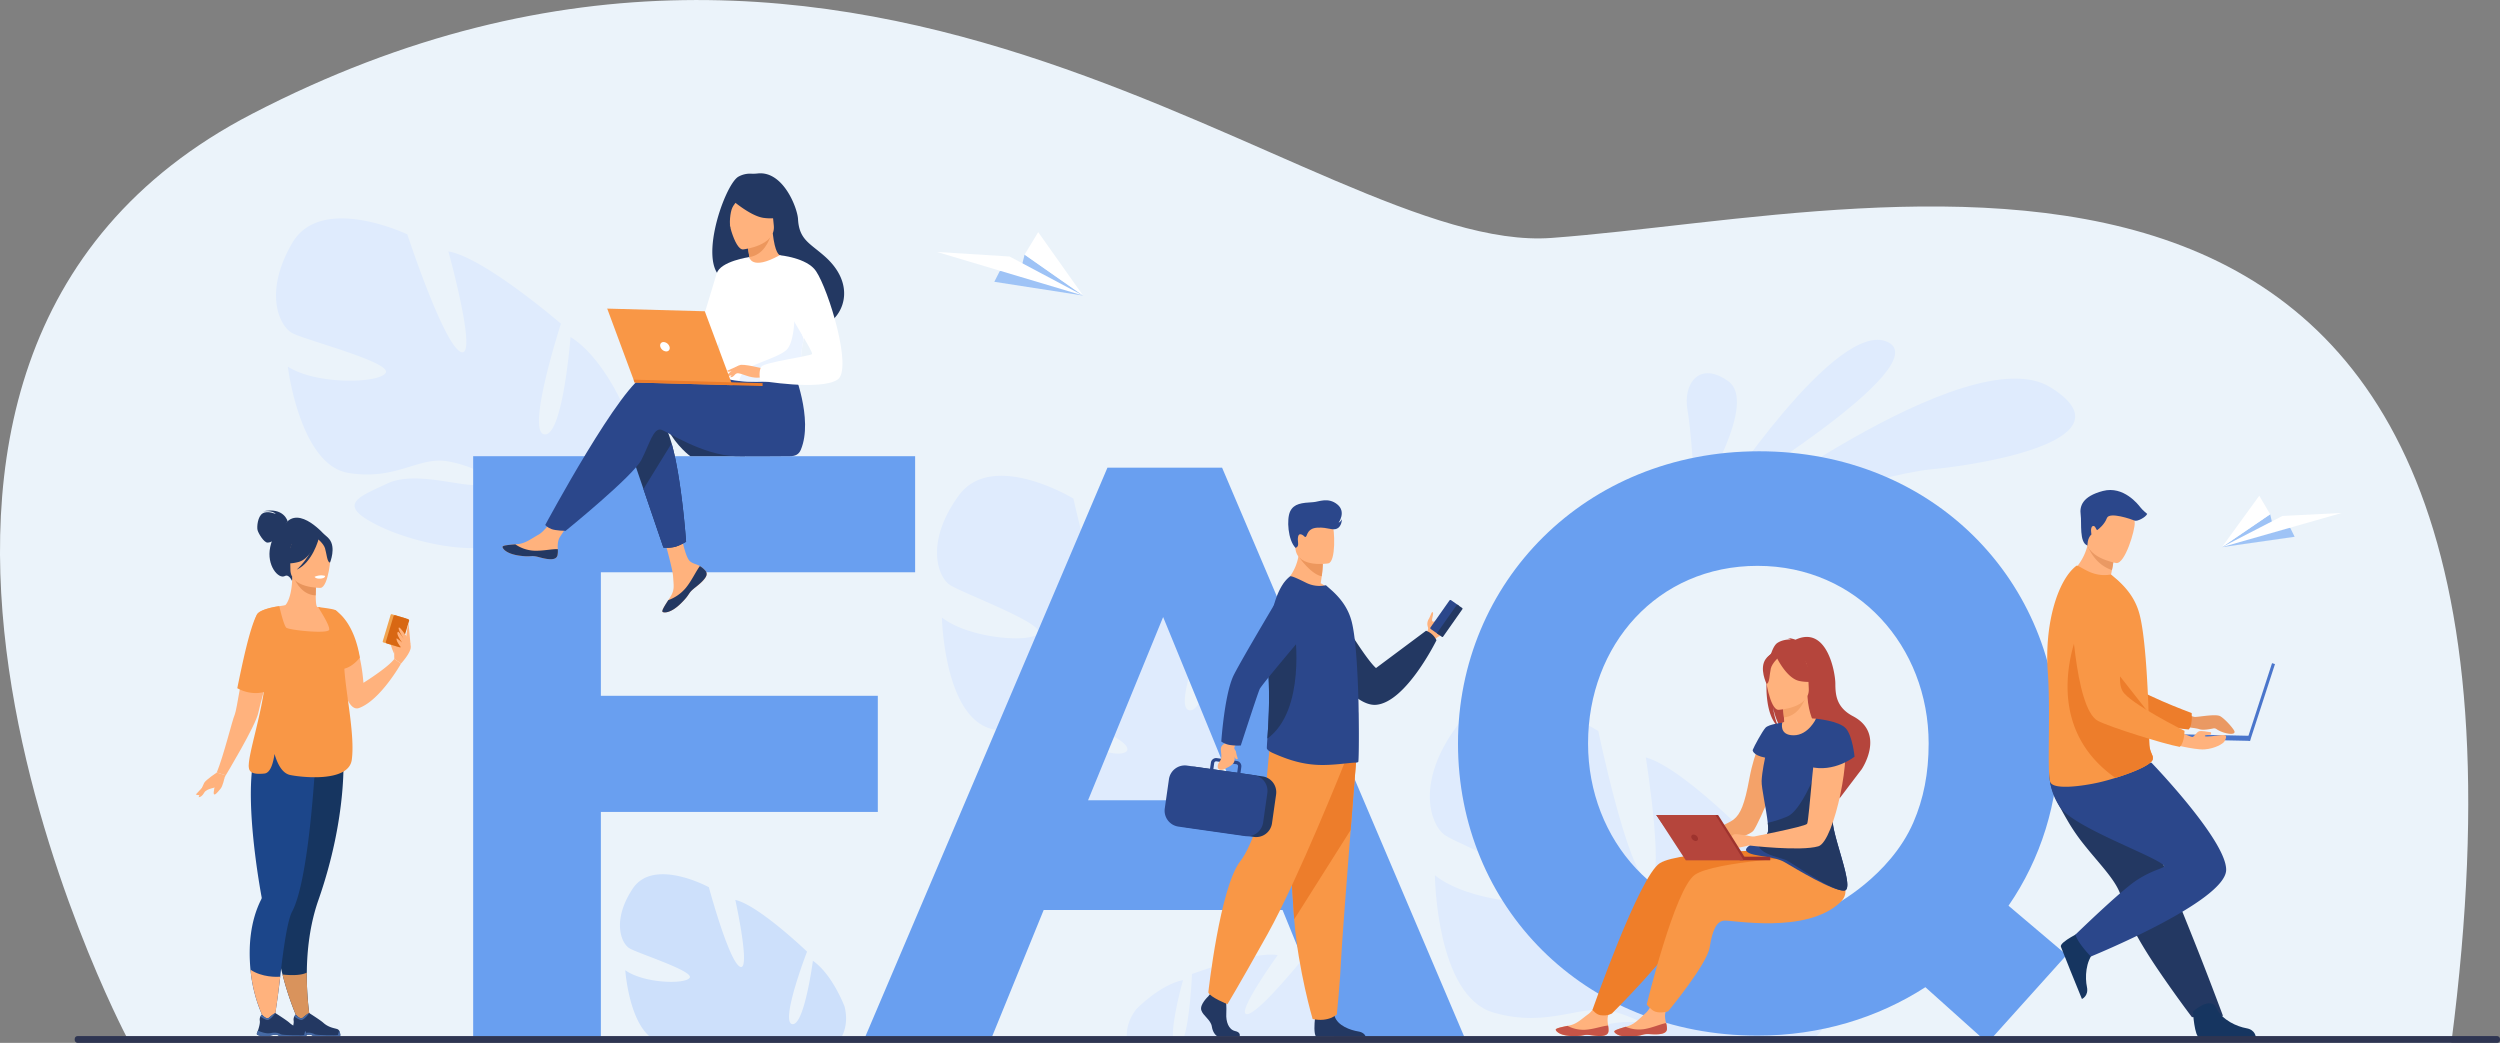 <svg xmlns="http://www.w3.org/2000/svg" viewBox="0 0 2935.54 1224.57"><rect x="0" y="0" width="2935.54" height="1224.57" fill="#808080" stroke="none"/><defs><style>.cls-1{fill:#ebf3fa;}.cls-2{fill:#dfebfd;}.cls-3{fill:#cde0fb;}.cls-4{fill:#ffb27d;}.cls-5{fill:#233862;}.cls-6{fill:#e8945b;}.cls-7{fill:#163560;}.cls-8{fill:#1c468a;}.cls-9{fill:#f99746;}.cls-10{fill:#f1a34f;}.cls-11{fill:#d86713;}.cls-12{fill:#d9935c;}.cls-13{fill:#466aa5;}.cls-14{fill:#fff;}.cls-15{fill:#9ec3f6;}.cls-16{fill:#699ff0;}.cls-17{fill:#f4a269;}.cls-18{fill:#c65447;}.cls-19{fill:#ef7e29;}.cls-20{fill:#b5453c;}.cls-21{fill:#2b478b;}.cls-22{fill:#9e332e;}.cls-23{fill:#ea9963;}.cls-24{fill:#ed7d2b;}.cls-25{fill:#4a75cb;}.cls-26{fill:#ed975d;}.cls-27{fill:#2e3552;}.cls-28{fill:#ebf3ff;}</style></defs><g id="Livello_2" data-name="Livello 2"><g id="Слой_1" data-name="Слой 1"><path class="cls-1" d="M2878.39,1224.57l-539.95-1.33-247-.61-53-.13-192.32-.47-234.37-.58L1408.6,1221l-11.51,0-53.59-.13-470.1-1.16-236-.59-22.26-.06-129.32-.31-337-.83s-418-791.24,147.07-1084.18C1023.86-243.71,1543,300,1821.84,279.38,2232,249.08,3034.57,19.71,2878.39,1224.57Z"/><path class="cls-2" d="M2018.21,585.69S2157,373.79,2216.39,401.52,2018.21,585.69,2018.21,585.69Z"/><path class="cls-2" d="M2013,621.41s297.49-226.89,394.62-166.67-75,90.4-140,96.37S2013,621.41,2013,621.41Z"/><path class="cls-2" d="M1990.46,588.26s-.41-8.73-1.15-21.48c-1.45-24.87-4.21-65-7.84-85.42-5.47-30.85,14-58.24,48.12-33.54s-30.76,129.66-30.76,129.66Z"/><path class="cls-3" d="M987.41,1219.18l-135.57-.37a42.85,42.85,0,0,0-12.79,0l-74.28-.2c-26.48-19.65-30.56-79.34-30.56-79.34,22.26,15.81,71.18,16.69,75.68,8.71s-61.57-28.69-71-34.62-20.64-32.31,3.91-69.69,89.56-1.88,89.56-1.88,23.48,87.18,36.59,93.37-5.52-78.45-5.52-78.45c27.33,6.11,84.2,60.7,84.2,60.7s-31.71,82.34-17.48,85.11,24.36-74.34,24.36-74.34c23.12,16.09,37.24,53.84,37.24,53.84C995.39,1197.15,993,1209.37,987.41,1219.18Z"/><path class="cls-2" d="M343.14,285.37c34.05-58.48,135.18-10.15,135.18-10.15S520.91,405,541.23,413.31s-14.74-118.1-14.74-118.1c41.79,7,132.17,84.86,132.17,84.86s-41.2,127-19.46,130,30.73-114.32,30.73-114.32c36.24,22.43,60.67,78.31,60.67,78.31,25.85,87.27-87.54,116-87.54,116s-13.33,44.33.49,103h0s3.68,11.14,5.69,28.93l-10.75-2.89c-.1-3.12-.32-6.17-.67-9.13a.07.07,0,0,0,0-.05.51.51,0,0,0,0-.13c-.29-1.86-.71-4.51-1.25-7.74h0s0,0,0,0c-1.55-7.31-2.49-12.65-3-16.46v0c-4.41-22.83-11.52-52.93-19.48-61a22.1,22.1,0,0,0,3.62-4.31c-1.16,1.37-2.36,2.8-3.62,4.31-29,34.47-122.75,16.31-171.17-8s-22.19-32.74,11.71-48.78,90.06,5.69,109.61,1.08-2.94-20.51-37.81-27.07-61.14,23-117.74,13.43-70.74-124.7-70.74-124.7c34.93,22.07,108.91,19.42,115.07,7S357.63,399.16,342.92,391,309.1,343.84,343.14,285.37Z"/><path class="cls-2" d="M1125.67,582c39.53-54.46,134.77,3.46,134.77,3.46s29.17,132.7,48.45,142.92S1306.1,610,1306.1,610c40.65,11.11,122.3,97.17,122.3,97.17S1375,828.76,1396.15,833.92s41.84-110,41.84-110c33.62,25.81,52.2,83.55,52.2,83.55,16.86,88.92-98.2,106-98.2,106s-17.61,42.52-9.81,102h0s2.54,11.39,2.74,29.19l-10.34-3.93c.21-3.1.3-6.13.24-9.1a0,0,0,0,0,0,0v-.13c-.1-1.87-.25-4.53-.47-7.79h0s0,0,0,0c-.81-7.38-1.21-12.77-1.3-16.58a0,0,0,0,1,0,0c-2.09-23-6.11-53.52-13.19-62.29a21.36,21.36,0,0,0,4-3.9l-4,3.9c-32.14,31.22-123.08,3.88-168.56-25s-18.69-34.61,16.45-47.1,88.54,14.63,108.35,12-.86-20.59-34.71-30.57-62.79,16.66-117.84,1.53S1106,725.07,1106,725.07c32.35,25.33,105.82,30.09,113.16,18.41s-90.54-47.45-104.27-57S1086.15,636.44,1125.67,582Z"/><path class="cls-2" d="M1389.16,1150.79s-14.34,50.26-11.58,69.79l-54.28-.14c-1.14-11,1.53-23,10.7-35.27C1334,1185.17,1361.75,1156.33,1389.16,1150.79Z"/><path class="cls-2" d="M1595.05,1221.16l-205.81-.54c8.15-20.74,10.43-76.94,10.43-76.94s73.32-27.33,100.63-22.14c0,0-50.33,69.79-36,69.31s70.14-70.64,70.14-70.64,73.22-6.73,80.86,37C1622.2,1196.47,1606.28,1216.3,1595.05,1221.16Z"/><path class="cls-2" d="M2027.28,1222.31l-194.81-.52c12.63-5.4,29.11-10.49,46.81-16.53C1923.61,1190.11,1984,1211,2027.28,1222.31Z"/><path class="cls-2" d="M2126.27,1223.12l-176.34-.47c3.68-7.81-18.82-23.79-51.39-33.82-41.46-12.77-77.44,19.55-144.89.13s-68.79-161.22-68.79-161.22c39.39,31.62,129.64,38.57,138.83,24.31s-110.59-59.67-127.33-71.63-34.61-61.92,14.78-128.28,165.62,6.25,165.62,6.25,33.9,163.56,57.44,176.41-1.68-145.49-1.68-145.49c49.82,14.26,148.91,121.26,148.91,121.26s-67.51,148.63-41.52,155.29S2093,1031.21,2093,1031.21c40.94,32.22,62.93,103.47,62.93,103.47C2163.12,1175.44,2148,1203.7,2126.27,1223.12Z"/><path class="cls-4" d="M462.85,767.88c0-.37-5.38-11.49-3.67-12.35s4.78-.72,5.13,1.23S462.85,767.88,462.85,767.88Z"/><path class="cls-5" d="M382.54,629.61S351,591.71,334.29,616c0,0-12.46,5.17-17,26.38-4.6,21.64,9.79,38.09,17.23,34,4.78-2.61,8.39,5.74,8.39,5.74Z"/><path class="cls-4" d="M421.66,831.34c25.08-9.24,49.24-52.16,49.24-52.16L463,773.65c-6.59,9.63-36.23,28.14-36.23,28.14-.67-8.12-1.65-15.49-2.87-22.17-8.23-45.36-27.05-58.79-32.1-61.65a11.58,11.58,0,0,0-1.28-.64l.06,1c.07,1.36.23,4.11.5,7.88C393,754.26,400.71,839.07,421.66,831.34Z"/><path class="cls-5" d="M337.74,612.12s-4.25-17-29.17-11.67c0,0,11.93-1.5,15.2,3.1,0,0-9.45-4.33-15.37-.71s-6.89,15.82-6,19.53,7.42,14.76,11.75,14.76,9.46-3.8,9.46-3.8Z"/><path class="cls-4" d="M300.45,877.66C312.84,849.87,318.76,842,319,833.27c.17-6.91-3.24-14.37-9.87-32.67a68.55,68.55,0,0,1-3.29-13.22c-5.24-35.26,15.15-73.38,27.83-76,3.52-.93,9.5-13.67,9.43-34.19l1.58.31,26.69,5.28s-.61,8.4-.62,16.31c0,6.6.38,12.85,1.87,13.63l3.05.29s22.26,30.91,24.13,59.65-17.82,41.23.15,98.66C418.26,930,293.6,893,300.45,877.66Z"/><path class="cls-6" d="M371.34,682.8s-.61,8.4-.62,16.31c-14.94-.42-22.83-14-26.07-21.59Z"/><path class="cls-5" d="M341.9,674.61s-7.83-12.36-9.71-22.94c-1.34-7.55,2.51-35.53,30.63-31.5a38.3,38.3,0,0,1,15.84,6c6.1,4.13,14.92,13,5.06,37.45l-2.56,8.24Z"/><path class="cls-4" d="M376.33,690.3S341,690.88,341,668.87s-4.6-36.76,18-38.06,26.95,7.09,28.74,14.43S385.52,689.58,376.33,690.3Z"/><path class="cls-5" d="M375,630.27s-9.67,25.82-24.52,29.64-21.29-.16-21.29-.16A42,42,0,0,0,343,634.91S367.72,618,375,630.27Z"/><path class="cls-5" d="M372.62,632.37s7.23,5.76,9,11.36,2.55,17.15,5.92,16.76c0,0,7.29-17.56-.91-27.48C377.94,622.48,372.62,632.37,372.62,632.37Z"/><path class="cls-7" d="M331.73,1144.3A349.28,349.28,0,0,0,354,1206.77l11.66-.8s-5.72-27.19-5.39-63.91c.23-25.68,3.41-56,13.55-85,34.87-99.58,29.23-172,29.23-172l-65.56,7.67-3.06.35c-.27,30.11-1.05,71-1.73,103-.6,28.75-1.13,50.29-1.13,50.29C319,1073.44,323.55,1111.76,331.73,1144.3Z"/><path class="cls-4" d="M254.49,907.17l10.61,3.18s35-58.05,38.17-73.16c1-4.92,3.59-14.76,6.56-25.79,6.14-22.83,14.07-50.78,14.07-50.78l2.61-11.31,8.91-38.57s-17.06,1.74-27,5.91c-3.31,1.38-5.83,3-6.71,5-7.33,16.11-14.64,56.78-19.78,85.79-2.87,16.17-5.06,28.72-6.2,31.38C272.52,846.2,262.8,887,254.49,907.17Z"/><path class="cls-8" d="M294.12,1138.65c3.77,40.24,20.37,66.25,20.37,66.25l5.56,4s5.27-28.35,9-62.07c3.55-32.05,8.42-66,13.93-76.32,21.86-41.06,28.44-196,28.44-196L305,871.21c-6.69,11.24-9.6,29.67-10.29,50.63-1.75,52.9,10.68,121.88,12.54,131.85v0a3.47,3.47,0,0,1-.44,2.22C293.55,1082.13,291.63,1112.08,294.12,1138.65Z"/><path class="cls-5" d="M374,633.24s-6.9,27-25.63,35.7c0,0,18.73-16.62,20.32-34.47S374,633.24,374,633.24Z"/><path class="cls-9" d="M292.11,897.72a15.77,15.77,0,0,0,.42,5.31c1.41,4.45,6.27,6.48,18,5.27,7.18-.75,10.38-12.78,11.81-23q6.47,22,18.14,24.65c11.39,2.53,68.82,9.52,72.58-17.78,4.13-30-8.25-83.19-8.93-111.86a141.76,141.76,0,0,0,2.08-26.56c-.48-20.42-6.47-31.87-11.08-36.48-1.3-1-2.61-1.62-7.85-2.52-2.68-.46-6.39-1-11.65-1.68a19.29,19.29,0,0,0-2.09-.16c1,1.74,14,21.43,13,26.5-1.06,5.3-47.19.52-50.37-2.39s-8.21-25.25-8.21-25.25-16.34,1.79-24.33,7.6l.09.1a6.67,6.67,0,0,0-2.1,2.21c-8.53,16.23-17,57.19-23,86.41,14.51,8,27.19,5.62,31.13,4.56C304.54,846.26,292.88,882.39,292.11,897.72Z"/><path class="cls-4" d="M463,773.65c0-1.1-.91-16.88,1.9-20.19s8.54-8,10.35-7.89,8.86,9.52,6.73,16.71-11.07,16.9-11.07,16.9Z"/><rect class="cls-10" x="453.69" y="722.91" width="19.13" height="34.61" rx="1.03" transform="translate(694.52 1582.26) rotate(-163.32)"/><path class="cls-11" d="M454.36,755.61l14.83,4.45a1.82,1.82,0,0,0,2.27-1.22l8.89-29.67a1.82,1.82,0,0,0-1.22-2.26l-14.84-4.45a1.82,1.82,0,0,0-2.26,1.22l-8.89,29.67A1.81,1.81,0,0,0,454.36,755.61Z"/><path class="cls-4" d="M294.12,1138.65c3.77,40.24,20.37,66.25,20.37,66.25l5.66,5.16s5.17-29.46,8.9-63.18C325.12,1147.17,307.8,1147.8,294.12,1138.65Z"/><path class="cls-12" d="M331.73,1144.3A349.28,349.28,0,0,0,354,1206.77l11.66-.8s-5.72-27.19-5.39-63.91C356.32,1144.05,348.16,1146.07,331.73,1144.3Z"/><path class="cls-5" d="M347.29,1216.55h7.44c2.49-.4,4.33-1.12,6.89-1.45,3.88-.51,5.67,1.08,6,1.45l.07.07h31.6c.8-1.14,0-3.77-.71-5.7a4.48,4.48,0,0,0-3-2.7c-3.35-1-10-1.84-16-7.32-3.4-3.07-16.43-11.3-16.43-11.3l-.07,0c-.29,0-1.65.42-7.58,5.43-3.06,2.58-8.29-3.65-8.29-3.65a7.41,7.41,0,0,0-1.71,2.32,7.84,7.84,0,0,0-.68,4.85c.47,2.85-1.05,8.14-2.26,11.72-.74,2.17-1.36,3.71-1.36,3.71S340.89,1215.74,347.29,1216.55Z"/><path class="cls-13" d="M345.55,1193.68c1.78,1.25,5.52,3.72,8,4,3.36.44,9.64-8.12,9.64-8.12l-.07,0c-.29,0-1.65.42-7.58,5.43-3.06,2.58-8.29-3.65-8.29-3.65A7.41,7.41,0,0,0,345.55,1193.68Z"/><path class="cls-13" d="M347.29,1216.55h7.44c2.49-.4,4.33-1.12,6.89-1.45,3.88-.51,5.67,1.08,6,1.45l.07.07h31.6c.8-1.14,0-3.77-.71-5.7-1-.85-1.23,3.71-1.76,4.43s-25.78.27-27.24-.79-5.83-2.92-11.93-1.46c-5.31,1.27-13.13-2-15.06-2.85-.74,2.17-1.36,3.71-1.36,3.71S340.89,1215.74,347.29,1216.55Z"/><path class="cls-5" d="M307.6,1216.55H315c2.49-.4,4.33-1.12,6.88-1.45,3.89-.51,5.67,1.08,6,1.45l.07.07h31.6c.79-1.14,0-3.77-.72-5.7a4.46,4.46,0,0,0-3-2.7c-3.35-1-10-1.84-16-7.32-3.41-3.07-16.44-11.3-16.44-11.3l-.07,0c-.29,0-1.65.42-7.58,5.43-3.06,2.58-8.28-3.65-8.28-3.65a7.52,7.52,0,0,0-1.72,2.32,8,8,0,0,0-.68,4.85c.48,2.85-1,8.14-2.26,11.72-.74,2.17-1.36,3.71-1.36,3.71S301.2,1215.74,307.6,1216.55Z"/><path class="cls-13" d="M305.85,1193.68c1.78,1.25,5.53,3.72,8,4,3.36.44,9.64-8.12,9.64-8.12l-.07,0c-.29,0-1.65.42-7.58,5.43-3.06,2.58-8.28-3.65-8.28-3.65A7.52,7.52,0,0,0,305.85,1193.68Z"/><path class="cls-13" d="M307.6,1216.55H315c2.49-.4,4.33-1.12,6.88-1.45,3.89-.51,5.67,1.08,6,1.45l.07.07h31.6c.79-1.14,0-3.77-.72-5.7-1-.85-1.23,3.71-1.76,4.43s-25.78.27-27.24-.79-5.83-2.92-11.93-1.46c-5.3,1.27-13.12-2-15.06-2.85-.74,2.17-1.36,3.71-1.36,3.71S301.2,1215.74,307.6,1216.55Z"/><path class="cls-9" d="M393.17,716.3s22,11.09,29.37,55.84c0,0-7.21,9.89-17.38,12.81a20.44,20.44,0,0,1-4.53.78C388.15,786.39,393.17,716.3,393.17,716.3Z"/><path class="cls-4" d="M476.92,746.78s-6.81-10.48-8.47-9.89c-2.38.83,6.17,14.13,6.17,14.13s-6.33-9.94-7.32-9.19c-2.26,1.7,1.33,7.94,4.89,12.73,0,0-6.37-5.84-6.58-4.79-.72,3.69,7,12.61,7,12.61l4.31-9.86Z"/><path class="cls-4" d="M482,756.51c-.33-1.28-2-26.3-2.7-23.93s-2.41,15.49-2.41,15.49Z"/><path class="cls-14" d="M369.43,677.23s.61,2.59,7.06,2.19c0,0,5.42-.33,5.25-3.18C381.74,676.24,376.49,674.21,369.43,677.23Z"/><path class="cls-4" d="M254.49,907.17s-12.79,8.51-14.75,12.1-6.52,16.79-6.52,16.79,3.26.48,6.52-5.22,14-5.22,17.6-8.31,7.76-12.18,7.76-12.18Z"/><path class="cls-4" d="M263.71,913.16s-2.13,10-4.74,13-6.19,7.83-7.66,6.52,1.63-12.22,1.63-12.22Z"/><path class="cls-4" d="M241.53,920.41c-.32.49-11.57,12.44-11.57,12.44s4.07,1.85,5.22,0S241.53,920.41,241.53,920.41Z"/><polygon class="cls-15" points="1167.54 330.89 1271.83 347.08 1203.08 298.98 1199.37 314.08 1173.9 318.37 1167.54 330.89"/><polygon class="cls-14" points="1271.83 347.08 1185.44 301.19 1100.29 295.86 1271.83 347.08"/><polygon class="cls-14" points="1203.08 298.98 1271.83 347.08 1219.07 272.57 1203.08 298.98"/><polygon class="cls-15" points="2694.4 630.29 2609 642.47 2665.67 603.85 2668.55 616.23 2689.32 619.99 2694.4 630.29"/><polygon class="cls-14" points="2609 642.47 2680.07 605.83 2749.71 602.33 2609 642.47"/><polygon class="cls-14" points="2665.67 603.85 2609 642.47 2652.87 582.1 2665.67 603.85"/><path class="cls-16" d="M555.6,535.66h518.95V672h-369V817.05h325.2V953.36H705.54v263.86H555.6Z"/><path class="cls-16" d="M1300.37,549.17H1435l284.34,668.19H1566.7L1506,1068.55H1225.5l-60.66,148.81H1016Zm153.54,390.48-88.14-215.14-88.14,215.14Z"/><path class="cls-16" d="M2260.81,1159.18c-55.92,36-123.21,56.86-197.14,56.86C1859,1216,1712,1063.45,1712,873c0-188.61,148.81-343.1,353.53-343.1S2417.2,682.44,2417.2,873c0,69.18-20.86,135.53-58.77,190.5l68.24,57.82-92.88,103.3Zm-108-95.73s66.22-34.07,93.84-97.62c12-27.63,18-57.82,18-92.88,0-113.74-83.4-208.52-200.93-208.52s-199,92.89-199,208.52c0,113.73,83.4,208.51,200.93,208.51C2097.79,1081.46,2127.17,1074.83,2152.76,1063.45Z"/><path class="cls-17" d="M2071.69,863s-11.19,16.55-17.57,51.35c-5.58,30.48-10.48,41.73-18.55,48s-53,24.7-53,24.7l3.37,7.88s65.9-9,73.3-20,35.62-76.09,33.43-91.08S2071.69,863,2071.69,863Z"/><path class="cls-4" d="M1888.71,1210.93c-.67,6.42-9.75,6.21-20,4.69s-7.61,1.18-22,.93-19.25-5.17-19.89-7.25c-.56-1.85,6.43-3.17,13.92-4.75l2.83-.61c8.45-1.87,14.19-8,21.54-13.22,7-5,16.29-23.49,16.29-23.49l19.73-.28s-8.82,16.58-12.16,23.74c-2,4.21-1.35,9.48-.68,13.52A25.24,25.24,0,0,1,1888.71,1210.93Z"/><path class="cls-18" d="M1868.69,1215.62c-10.26-1.51-7.61,1.18-22,.93s-19.25-5.17-19.89-7.25c-.56-1.85,6.43-3.17,13.92-4.75l.09.14a40.47,40.47,0,0,0,21,4.45c9.72-.67,19.72-4.41,26.42-4.93a25.24,25.24,0,0,1,.48,6.72C1888,1217.35,1879,1217.14,1868.69,1215.62Z"/><path class="cls-19" d="M2102.5,997.69s-129.35.63-153.49,15.87-79.11,172.19-79.11,172.19,4.28,5.63,9.6,6.36c8.53,1.17,13.37-2.15,13.37-2.15s73.65-73.26,77.57-93.27,3-37.86,11.89-38.33,120.19,13.52,137-16.13,2.92-59,2.92-59Z"/><path class="cls-4" d="M1957.42,1208c-.14,6.45-9.2,7-19.56,6.35s-7.48,1.81-21.88,2.77-19.62-3.54-20.43-5.56c-.72-1.8,6.14-3.7,13.47-5.9l2.77-.85c8.26-2.57,13.48-9.13,20.35-15,6.51-5.54,14.27-24.76,14.27-24.76l19.64-1.93s-7.4,17.25-10.13,24.67c-1.61,4.36-.55,9.55.46,13.53A25.36,25.36,0,0,1,1957.42,1208Z"/><path class="cls-18" d="M1937.86,1214.32c-10.35-.65-7.48,1.81-21.88,2.77s-19.62-3.54-20.43-5.56c-.72-1.8,6.14-3.7,13.47-5.9l.1.13a40.44,40.44,0,0,0,21.35,2.67c9.62-1.48,19.27-6,25.91-7.12a25.36,25.36,0,0,1,1,6.66C1957.28,1214.42,1948.22,1215,1937.86,1214.32Z"/><path class="cls-9" d="M2127.62,1005.64s-113.93,5.39-137.46,21.56-56.58,152.3-56.58,152.3,5,6.56,10,8.37c6.42,2.3,15.08-.3,15.08-.3s45.74-55.12,48.88-75.26,8-30.5,17-31.33,96.33,16.25,136.29-21.44C2185.59,1036.14,2127.62,1005.64,2127.62,1005.64Z"/><path class="cls-20" d="M2088.62,853.89c-2.21-3.87-4.86-10.85-6.77-23.47.25,1.25,3.51,17.11,10.26,25.76,26.39,14.91,68.08,70.92,67.82,81.49,0,0,25.61-33.91,25.89-34.1,0,0,28.81-42.14-10-62.58-19.74-10.39-20.65-25.36-20.72-38.41s-9.77-68.59-46.78-51.42c0,0-6.28-2.3-9-1.71a7.57,7.57,0,0,1,3.48,1.37c-4.43,0-10.7.78-15.76,4.12C2073.62,763.78,2065.89,835.62,2088.62,853.89Z"/><path class="cls-4" d="M2132.41,843.94a128,128,0,0,0-21.22,0,68.26,68.26,0,0,0-18.41,4.62c-10,4.2-9,22,12.08,18.68S2133.88,849.21,2132.41,843.94Z"/><path class="cls-4" d="M2093.67,856.91c-.13.06-3,15.29,10.79,14.68,9.05-.4,28.58-11.36,26.86-19.11-.82-3.69-7.66-13.25-9-35.08l-1.65.44-27.72,7.44s1.23,8.8,1.8,17.12C2095.2,849.39,2095.22,856.05,2093.67,856.91Z"/><path class="cls-17" d="M2092.91,825.28s1.23,8.8,1.8,17.12c15.69-1.49,23.05-16.38,25.92-24.56Z"/><path class="cls-20" d="M2123.33,814.59s7.37-13.56,8.6-24.82c.88-8-5.13-37.23-34.44-31a40.36,40.36,0,0,0-16.26,7.41c-6.13,4.77-14.78,14.76-2.7,39.77l3.27,8.5Z"/><path class="cls-4" d="M2088.19,833.51s37.23-1.86,35.71-25,2.26-39-21.57-38.8-27.87,9.35-29.25,17.21S2078.46,833.4,2088.19,833.51Z"/><path class="cls-20" d="M2085.35,770.24s12,26.5,27.89,29.48,22.4-1.66,22.4-1.66a44.35,44.35,0,0,1-16.22-25.18S2092.17,756.79,2085.35,770.24Z"/><path class="cls-20" d="M2088,772.28s-7.2,6.57-8.66,12.6-1.48,18.22-5.05,18c0,0-8.9-18-1-29C2081.73,762.25,2088,772.28,2088,772.28Z"/><path class="cls-21" d="M2050.94,999.63c3,3.6,12.42,4.71,22.47,6.36,7.91,1.31,16.22,2.94,22.13,6.41,13.42,7.88,57.27,34.52,70.13,33.3,5-.46,4-10,1-22.6-4.75-19.93-14.7-47.61-14.7-59.64,0-6.57-2.18-22.11-5.1-39.89-.24-1.43-.48-2.87-.72-4.33-5.78-34.55-13.77-75.29-13.77-75.29s-8.92,19.45-26.3,19.45-13.33-14.84-13.33-14.84-15.86,1.87-19.6,5.9-13.25,21.48-15.13,26.23c0,0-.39,6.06,14.6,8.94,0,0-3.65,16.43-4.09,27.38-.32,8.09,5.53,33.41,7.2,49.15.6,5.58.68,10-.23,12-1.16,2.54-4.91,5.07-9.17,7.56C2057.89,990.6,2047.36,995.35,2050.94,999.63Z"/><path class="cls-5" d="M2066.36,985.67c-9.62,16.4,26.08,21.33,32,24.8,13.42,7.88,54.46,36.45,67.32,35.23,5-.46,4-10,1-22.6-4.75-19.93-14.7-47.61-14.7-59.64,0-6.57-2.18-22.11-5.1-39.89l-15.47-14.85s-16.58,42.84-32.38,49.87a132.88,132.88,0,0,1-23.29,7.57c.6,5.58.68,10-.23,12C2074.37,980.65,2070.62,983.18,2066.36,985.67Z"/><path class="cls-4" d="M2137.16,856.77s13.23-8,26,7.2-9.09,124.17-28,129.76c-21,6.22-81.85-1-81.85-1l1.17-9.51s64.73-12.41,67.42-15.87S2130.44,858.53,2137.16,856.77Z"/><path class="cls-21" d="M2132.41,843.94s27.16,2.45,35.05,11.39,10.19,33.14,10.19,33.14-23.92,19.31-52.74,11.82Z"/><path class="cls-4" d="M2059.74,982.67s-21.08-4.08-23.46-3.06-15.63,12.92-14.27,15.3,6.79,4.08,12.91,2,19.38-3.06,21.76-6.12S2059.74,982.67,2059.74,982.67Z"/><rect class="cls-22" x="2042.78" y="1005.95" width="35.88" height="4.24" transform="translate(4121.43 2016.14) rotate(180)"/><path class="cls-22" d="M2050.4,1009.61c-.35-1.4-33-52.64-33-52.64h-72.6l36.42,51.26Z"/><path class="cls-20" d="M2047.34,1010.19c-.35-1.4-33.09-53.22-33.09-53.22h-69.44l34.65,53.22Z"/><path class="cls-22" d="M1986.12,983.75a5.8,5.8,0,0,0,5.06,3.76c2.07,0,3.18-1.68,2.46-3.76a5.79,5.79,0,0,0-5.05-3.76C1986.51,980,1985.41,981.67,1986.12,983.75Z"/><path class="cls-23" d="M2555.36,832s17.32,9.85,22.17,9.84,23.89-3.68,29.19-1,14.91,13.62,16.72,17.18c3.24,6.41-13.05,3.58-20.75-1.88a4.82,4.82,0,0,0-3.84-.79c-4,.86-12.27,2.37-16.27.89-5.38-2-33.71-4.2-33.71-4.2Z"/><path class="cls-24" d="M2423.56,697.82s18,127.63,47.7,139.06c14.67,5.64,79.51,18.43,98.69,19.71,0,0,4.7-3.81,3.56-19.33,0,0-67.94-24.94-77.59-38.5-14.37-20.19,8.92-82.47-9.11-101.43S2438.43,670.22,2423.56,697.82Z"/><path class="cls-5" d="M2429.61,966.71a222.56,222.56,0,0,0,17.55,25.1c19.3,24.37,40.31,44.46,44,63.45a85,85,0,0,0,3.39,12.15c1.53,4.35,3.42,8.93,5.6,13.65,8.19,17.79,20.44,37.73,32.67,55.85,21.14,31.32,41,57.46,41,57.46l36.46-1.55c-1.46-3.65-17.36-46.91-38.63-99.76L2545,1026.77l-3.53-8.77-8-19.82c-20-49.64-35.88-89.16-35.88-89.16s-79.83-30.24-88.12-10.64C2402.61,914.53,2408.18,930.36,2429.61,966.71Z"/><path class="cls-7" d="M2574.94,1187.74s1.87,30.09,7.69,30.52c.77.06,29.52.06,29.52.06l36.69-.22s-.24-8.84-11-10.71-28.68-9.41-35.18-23.58C2595.86,1168.89,2574.94,1187.74,2574.94,1187.74Z"/><path class="cls-7" d="M2445.41,1093.13s-27.25,12.9-25.49,18.47c.24.73,10.9,27.43,10.9,27.43l13.82,34s8.12-3.5,5.87-14.16-1.9-30.12,8.85-41.41C2470.67,1105.57,2445.41,1093.13,2445.41,1093.13Z"/><path class="cls-21" d="M2455.12,1123.15s-15.3-15.47-18.09-25.72c0,0,52.63-51.15,71.44-63.57,21.6-14.26,35.62-14.34,32.16-17.83-11.36-11.44-106.75-44.82-122.28-69a74.8,74.8,0,0,1-10-23.13c-3.52-14.74-.74-24.92-.74-24.92l118.66-3.43s88.22,91.51,87.72,125.95C2613.41,1058.75,2455.12,1123.15,2455.12,1123.15Z"/><path class="cls-4" d="M2493.77,689.77c-24,6.21-63.8-16-63.8-16s15.45-10.39,21.18-33.2c.29-1.15.55-2.32.78-3.53l12.33-2.62,18.33,16.43a155.74,155.74,0,0,1-2.71,18.54q-.59,3.07-1.38,6.58A56.58,56.58,0,0,1,2493.77,689.77Z"/><path class="cls-9" d="M2404.55,789.27c3.44,46.25-1.08,116.58,2.82,128.76,3.37,10.51,41.72,4.26,57,.75,5.67-1.3,12.53-3.15,19.62-5.35,19.77-6.12,41.32-14.86,43.63-21.35a6.11,6.11,0,0,0,.21-.75,5.81,5.81,0,0,0,0-2.72c-.77-3.31-3.74-6.89-4.09-15.08-.39-9.14-.33-19.91-.68-31.49,0-1.31,0-2.73-.17-4v-.47c0-.25,0-.49,0-.74-.33-12.92-1-26.5-1.79-40-.49-8.46-1.07-16.84-1.73-24.86-1.73-20.72-4-39.14-7.13-50.79-5-19-16.11-31.36-26.19-40.44l-7.3-6.26c-8.15,1.78-17.77.6-26.48-3.52-9.42-4.48-12.68-7.68-14.32-6.48C2416.15,681.29,2400.49,732.74,2404.55,789.27Z"/><path class="cls-24" d="M2484,913.43c19.77-6.12,41.32-14.86,43.63-21.35a6.11,6.11,0,0,0,.21-.75c0-.9,0-1.81,0-2.72-.77-3.31-3.74-6.89-4.09-15.08-.39-9.14-.33-19.91-.68-31.49,0-1.31,0-2.73-.17-4v-.47c0-.25,0-.49,0-.74L2442.92,735S2389.18,846.85,2484,913.43Z"/><path class="cls-23" d="M2482.59,650.82a155.74,155.74,0,0,1-2.71,18.54c-17.9-5.79-26-22-28.73-28.82.29-1.15.55-2.32.78-3.53l12.33-2.62Z"/><path class="cls-4" d="M2485,661.15s-39-6.51-34.61-30.76,2.38-41.43,27.5-38.3,28.25,13.28,28.74,21.73S2495.27,662.22,2485,661.15Z"/><rect class="cls-25" x="2653.25" y="776.75" width="3.62" height="94.8" transform="translate(4925.39 2428.58) rotate(-162)"/><rect class="cls-25" x="2542.73" y="862.77" width="99.48" height="5.95" transform="translate(5165.87 1786.65) rotate(-178.78)"/><path class="cls-4" d="M2544.67,872.41s32,8.43,43.94,7.54,21.95-6.58,23.46-9.56,4.68-8.25-3.48-7.28-19.3,2.71-19.65,1.14,6.66-1.41,6.66-1.41,2.11-3.08-.55-3.19-10.43-2.22-13.32-.78-5.55,6.77-7.65,6.55-26.75-11.1-26.75-11.1Z"/><path class="cls-9" d="M2431.49,703.06s3.77,128.83,32.07,143.47c14,7.22,77,27.08,95.92,30.47,0,0,5.09-3.27,5.66-18.82,0,0-64.77-32.28-72.87-46.82-12.05-21.65,18-81,2.14-101.82S2449.31,677.27,2431.49,703.06Z"/><path class="cls-21" d="M2451.15,640.54s-.45-8.32,4.68-13.09c0,0-1.78-8.34,1.52-9.71s4,5.63,5.5,4.53,8.25-6.32,11.14-14,29.31,1.62,32.4,3,13-3.7,14.9-7.83c0,0-5.5-4.4-8-7.7s-19.81-25.58-44-19.25-27.5,17.88-26.13,27.78S2441.24,637.22,2451.15,640.54Z"/><g id="man"><path class="cls-4" d="M1704,728.69c-2.66,7.14-7.26,15.42-12.09,17.48a18.78,18.78,0,0,0-7.77,5.64l-4.42-2.57-5.28-3.07s.13-.58.38-1.54.66-2.27,1.19-3.74a5.12,5.12,0,0,0,.63-4.7,10.9,10.9,0,0,1,.9-9.12c1.69-2.46,3.33-8.53,4.35-8.35,2.47.43-1.22,8.77-.16,10.31a1.83,1.83,0,0,0,2.37.82l0,0c6.93-3.05,15.34-19.47,19.06-17.25C1704.62,713.4,1705.16,725.64,1704,728.69Z"/><path class="cls-21" d="M1680.05,738.63l8.68,6.1a1.37,1.37,0,0,0,1.9-.33l22.24-31.64a1.37,1.37,0,0,0-.33-1.9l-8.68-6.1a1.37,1.37,0,0,0-1.9.33l-22.24,31.64A1.37,1.37,0,0,0,1680.05,738.63Z"/><path class="cls-5" d="M1688,744.22l5.09,3.57a1,1,0,0,0,1.44-.25l22.61-32.18a1,1,0,0,0-.25-1.44l-5.09-3.58a1,1,0,0,0-1.44.26l-22.61,32.17A1,1,0,0,0,1688,744.22Z"/><path class="cls-5" d="M1555.52,693.23s44.17,77,60.2,91.21l58.75-43.8a21.42,21.42,0,0,1,12.26,11.17s-35.68,72.69-70.81,75.78-84.44-87.13-84.44-87.13Z"/><path class="cls-5" d="M1455.56,1217.22H1430c-3.21-1.74-6.07-5.74-7-11.69-1.24-8.22-10.46-12.71-12.45-19.43s8.22-16.19,8.22-16.19l1.71-2.2,1.77-2.29,16.94,4s.42,4,.68,9.17c.18,3.71.28,8,.07,11.75-.5,9,2.51,18.63,10.48,20.37C1456.37,1212,1456.1,1215.49,1455.56,1217.22Z"/><path class="cls-5" d="M1603.68,1217.22h-58.37c-2.8-3.42-1.77-16.06-1.34-20.19.08-.83.14-1.32.14-1.32s19.93-15.94,22.67-3.73c.08.38.19.75.3,1.12,3.45,11.42,18.92,16.61,27.85,18.05C1600.74,1212.1,1602.88,1215.12,1603.68,1217.22Z"/><path class="cls-9" d="M1592.56,891.44s-3,37.75-6.59,83.14c-4.83,61.66-10.64,137.39-11.22,151.74-1,24.91-5,64.76-5,64.76s-9.46,9.47-28.4,5.48c0,0-16.87-56.89-21.69-117.08-.08-1-.15-2-.22-3C1515,1015.23,1508,886.21,1508,886.21Z"/><path class="cls-24" d="M1592.56,891.44s-3,37.75-6.59,83.14l-66.29,104.9c-.08-1-.15-2-.22-3C1515,1015.23,1508,886.21,1508,886.21Z"/><path class="cls-9" d="M1578.74,895.92s-54.55,136.74-90.42,201-47.07,82.19-47.07,82.19-20.55-8.22-22.42-13.82c0,0,13.71-124.06,37.73-154.31,13.58-17.08,29.52-68.37,30.27-86.3s4.85-53.43,4.85-53.43Z"/><path class="cls-4" d="M1565.16,696.58c-21.32,6.72-58.2-11.43-58.2-11.43s19.65-14.75,18.62-45.42L1542.06,653l11.2,9a132.16,132.16,0,0,1-1.27,14.64c-.32,2.45-.72,5.19-1.23,8.17A51.1,51.1,0,0,1,1565.16,696.58Z"/><path class="cls-26" d="M1553.26,662a132.16,132.16,0,0,1-1.27,14.64c-12.4-2.13-26.48-22.18-26.48-22.18a39.57,39.57,0,0,1,16.55-1.48Z"/><path class="cls-4" d="M1559.78,661.53s-35.21,5.85-38.51-16.14-10.08-36,12.26-40.69,28,3.06,30.87,10.13S1568.85,659.44,1559.78,661.53Z"/><path class="cls-21" d="M1594.91,894.58a3.47,3.47,0,0,1-2.24.86c-8-.11-31.35,4.33-51.1,2.3-16.65-1.59-31.39-6.53-47.21-13.62-2.1-.94-6.94-3.52-6.83-5.87.07-2.58.32-6.31.64-11,1.12-16.34,3.08-44.44,1.17-76.85-.34-6-.52-12-.54-17.92-.16-43.93,8.55-82.58,26-95.65,1.5-1.08,10.68,3.41,19.11,7.57a34.88,34.88,0,0,0,23,2.78l7.36,6.51c9,8.32,18.79,19.64,23.06,36.82,3.63,14.63,5.76,41,6.94,68.32.53,12.38,1,24.87,1.07,36.72V836c.1,1.17.1,2.45.1,3.63C1595.87,870,1595.44,894.15,1594.91,894.58Z"/><path class="cls-5" d="M1488.17,867.25c1.12-16.34,3.08-44.44,1.17-76.85-.34-6-.52-12-.54-17.92,7.29-17.69,13.25-30.52,13.25-30.52h18.38S1533.91,834,1488.17,867.25Z"/><path class="cls-5" d="M1394,971.56l78.39,11.17a18.8,18.8,0,0,0,21.2-15.91l4.84-34a18.8,18.8,0,0,0-15.91-21.19l-78.39-11.17A18.79,18.79,0,0,0,1383,916.4l-4.84,34A18.78,18.78,0,0,0,1394,971.56Z"/><path class="cls-21" d="M1487,921.79h0a18.88,18.88,0,0,0-13-11.34h0a15.24,15.24,0,0,0-1.81-.35l-15.61-2.23,1-7.33a6.21,6.21,0,0,0-5.27-7l-4.07-.59-16.39-2.33-3-.42a6.21,6.21,0,0,0-7,5.27l-1.05,7.33-26.94-3.84a18.86,18.86,0,0,0-21.27,16l-4.9,34.37a18.86,18.86,0,0,0,16,21.27l78.24,11.15a18.16,18.16,0,0,0,4.09.13h0a18.63,18.63,0,0,0,6.11-1.54,18.86,18.86,0,0,0,11.07-14.56l4.9-34.36A18.77,18.77,0,0,0,1487,921.79ZM1425.74,896a2.3,2.3,0,0,1,1.92-2,2.34,2.34,0,0,1,.7,0l3.48.49,12.9,1.84,7,1a2.32,2.32,0,0,1,2,2.61l-1,7.33-28-4Z"/><path class="cls-4" d="M1453.63,870.41s-4.11,5.48-4.28,7.67c-1.1,14.85,5.68,16.91-11.89,25.16,0,0-7.5,2.86-7.62-3s5.2-5.92,4.23-14.07c-1.13-9.41-1-9.49,5.16-14.41l4.08-6.75Z"/><path class="cls-21" d="M1443.16,874.61a60.39,60.39,0,0,0,13.8.77s19.65-60.7,22.18-66.25S1537.5,738,1537.5,738l-23.26-58.21s-60.39,100.88-66.52,115c-10.14,23.42-13.65,75.94-13.65,75.94A25.22,25.22,0,0,0,1443.16,874.61Z"/><path class="cls-21" d="M1521.24,643.28s3.61-.6,3-5.58-.58-11.48,3.47-10.27,4.25,4.45,5.91,2.56,1.69-9.86,13.73-10.42,16.93,3.64,22.53,1.18,5.89-10.94,5.89-10.94-1.59,3-4,4c0,0,9.34-12.78-1.48-21.54s-21.84-3-28.1-2.64c-13.78.83-22.69,1.66-27.2,10.72S1512.39,634.56,1521.24,643.28Z"/><path class="cls-4" d="M1447.14,876.94s4,4.13,4.21,5.85c.81,5.52,2.65,7.9,1.73,8.5-1.92,1.25-4.46-2.83-5.68-6.5A16.79,16.79,0,0,1,1447.14,876.94Z"/></g><rect class="cls-27" x="87.73" y="1216.57" width="2847.81" height="8" rx="3.32"/><path class="cls-5" d="M783.35,503c11.73,21.76,27.24,32.67,27.24,32.67h64.55S774.4,486.39,783.35,503Z"/><path class="cls-4" d="M828.31,670.12a5.94,5.94,0,0,1,.89,6.39.08.08,0,0,1,0,0c-1.65,4.2-6.86,8.8-12.88,13.38-.77.58-1.46,1.12-2,1.62l-.47.39-.35.3c-5.64,4.92-3.6,6.14-13.76,16.15-11.58,11.41-19.34,11.41-21.52,10.29-1.84-1,2.12-7.08,6.51-13.95.22-.33.43-.67.64-1,.59-.91,1.17-1.84,1.75-2.76,5.15-8.27,4-12.25,3.17-24.8C789.55,666,776,618.94,776,618.94l21.68-3.13s5.49,37.31,12.5,43.23c3.75,3.15,8,3.3,11.65,5.66l.75.51A27.92,27.92,0,0,1,828.31,670.12Z"/><path class="cls-5" d="M828.31,670.12a5.94,5.94,0,0,1,.89,6.39.08.08,0,0,1,0,0c-2,4.19-7.07,8.77-12.9,13.33-.76.6-1.44,1.15-2,1.67l-.47.39-.35.3c-5.64,4.92-3.6,6.14-13.76,16.15-11.58,11.41-19.34,11.41-21.52,10.29-1.84-1,2.12-7.08,6.51-13.95a47.85,47.85,0,0,0,20.48-14.25c7-8.46,11.85-19.46,16.64-25.78l.75.51A27.92,27.92,0,0,1,828.31,670.12Z"/><path class="cls-4" d="M654.64,651.89c-1.52,6.63-11,5.26-21.53,2.38s-8.1.27-23.15-1.82-19.48-7.83-19.88-10.09c-.36-2,7.13-2.51,15.15-3.21,1-.08,2-.18,3-.28,9.07-.89,15.84-6.54,24.18-11.1,7.9-4.33,20-22.49,20-22.49l20.66,2.21s-11.32,16.2-15.71,23.27c-2.59,4.15-2.61,9.74-2.42,14A27.12,27.12,0,0,1,654.64,651.89Z"/><path class="cls-5" d="M633.11,654.27c-10.53-2.88-8.1.27-23.15-1.82s-19.48-7.83-19.88-10.09c-.36-2,7.13-2.51,15.15-3.21l.07.16a42.71,42.71,0,0,0,21.45,7.31c10.24.53,21.17-2.11,28.24-1.81a27.12,27.12,0,0,1-.35,7.08C653.12,658.52,643.65,657.15,633.11,654.27Z"/><path class="cls-5" d="M737.61,521.64l17.94,52.62L779,643a41.1,41.1,0,0,0,13.46-.87c6.09-1.58,13.16-6,13.16-6s-5-73.23-17-115.51C785.55,509.78,782,501,778,496,758.37,471.42,737.61,521.64,737.61,521.64Z"/><path class="cls-21" d="M759.54,439.44c12.8-3.74,48.83,2.49,85,10.6l8-12.34,78.66-4s24.33,58.15,9.16,94.36c-2.23,5.32-6.17,7.68-13.24,7.6h-1.4s-46.73.42-61.9,0c-39-1.06-81.9-29.85-87.5-31.13-9.18-2.1-13.37,16.25-23.13,35.38s-89.06,83.44-89.06,83.44-11.92-.2-16.79-2.18c-5.24-2.13-7.1-4.76-7.1-4.76S730.69,447.89,759.54,439.44Z"/><path class="cls-5" d="M855.87,329.62c27.53,16.15,83.36,49.6,83.66,49.4,0,0,20.63,8.42,32.66.89,20.06-12.55,31.59-47.48-3.62-78.78-17.56-15.6-30.23-19.63-31.51-43.82-.7-13.12-17.42-56.83-47.27-53.64a46,46,0,0,1-7.51.28,28,28,0,0,0-15.2,3.49C850,217,814.13,322.52,855.87,329.62Z"/><path class="cls-4" d="M879.65,317.16c-.12.07,13.62,5.19,23,1.33,8.83-3.62,15.84-17.8,15.71-17.81-4-.29-8.23-3.88-11-26.75l-1.71.56L877,284s1.81,9.18,2.91,17.9C880.82,309.17,881.23,316.17,879.65,317.16Z"/><path class="cls-26" d="M877,284s1.81,9.18,2.91,17.9c16.4-2.5,23.25-18.59,25.79-27.36Z"/><path class="cls-4" d="M872.51,292.89s39-4.16,36.07-28.43.07-41.15-25-39.52-28.75,11.48-29.73,19.82S862.28,293.34,872.51,292.89Z"/><path class="cls-5" d="M855.66,231.55s24.31,22.13,41.2,24.32,23.44-3.07,23.44-3.07a66.29,66.29,0,0,1-15.4-22.09,11.89,11.89,0,0,0-9.62-7.29C883.21,222.05,860.3,220.94,855.66,231.55Z"/><path class="cls-5" d="M871.27,230.05s-8.55,7.83-11.33,13.73c-2.69,5.69-3.83,19.46-2,25,0,0-12.29-25.59-4.61-37.65C861.52,218.34,871.27,230.05,871.27,230.05Z"/><path class="cls-14" d="M845.34,373.56c-1,78.75-1.37,62.28,7,70,2,1.85,7.83,3.08,15.49,3.8,24.1,2.26,66.64-.56,68.38-5,6-15.29,2.18-20.19,7.47-43.69.56-2.5,1.23-5.21,2-8.15,4.32-16.13,8.24-21.55-4.79-48-11.82-24-24.24-43.48-25.43-42.82-33.41,18.62-35.61,2.14-35.61,2.14S845.81,335.14,845.34,373.56Z"/><path class="cls-21" d="M755.55,574.26,779,643a41.1,41.1,0,0,0,13.46-.87c6.09-1.58,13.16-6,13.16-6s-5-73.23-17-115.51Z"/><path class="cls-14" d="M879.9,301.85s-34,4.81-38.36,19.27-30.08,99.45-30.08,99.45,17.11,3.56,25.28-4.17,29.65-73,29.65-73Z"/><path class="cls-28" d="M867.87,447.35c24.1,2.26,66.64-.56,68.38-5,6-15.29,2.18-20.19,7.47-43.69L933,365.57s.93,36.56-10.09,45.87-44.59,17.34-50,25.22A29.37,29.37,0,0,0,867.87,447.35Z"/><path class="cls-4" d="M896,432.75s-23.67-6-27.57-3.95-13.51,9.45-14.76,12.1,8.62-1.8,11.8-2.56c2.07-.5,7.41,1.52,10.06,2.49,11.14,4.05,18.08,2.31,18.08,2.31Z"/><path class="cls-14" d="M915.53,299.69s31.93,2.84,42.58,18.58c15,22.16,43.38,115.63,25.33,127.5-20.34,13.37-90.91,1.17-90.91,1.17s-2.06-11.09,1.37-16.33,57-12.4,59.5-14.79S924,367,924.15,359.62,915.53,299.69,915.53,299.69Z"/><path class="cls-4" d="M867,435.4s-5.16,6.3-6.82,7a4.91,4.91,0,0,1-2.71.5l3.53-6Z"/><path class="cls-4" d="M868.38,428.8l-14.71,6.65a2.59,2.59,0,0,0,2.38,1,35.15,35.15,0,0,0,6.34-1.56Z"/><polygon class="cls-9" points="859.95 452.29 745.19 449.16 713 362.37 827.59 365.49 859.95 452.29"/><polygon class="cls-24" points="743.93 445.78 895.48 449.91 895.39 453.25 745.19 449.16 743.93 445.78"/><path class="cls-14" d="M775.33,407c-.79-3,1-5.44,4-5.36a7.84,7.84,0,0,1,6.88,5.66c.79,3-1,5.44-4,5.36A7.83,7.83,0,0,1,775.33,407Z"/></g></g></svg>